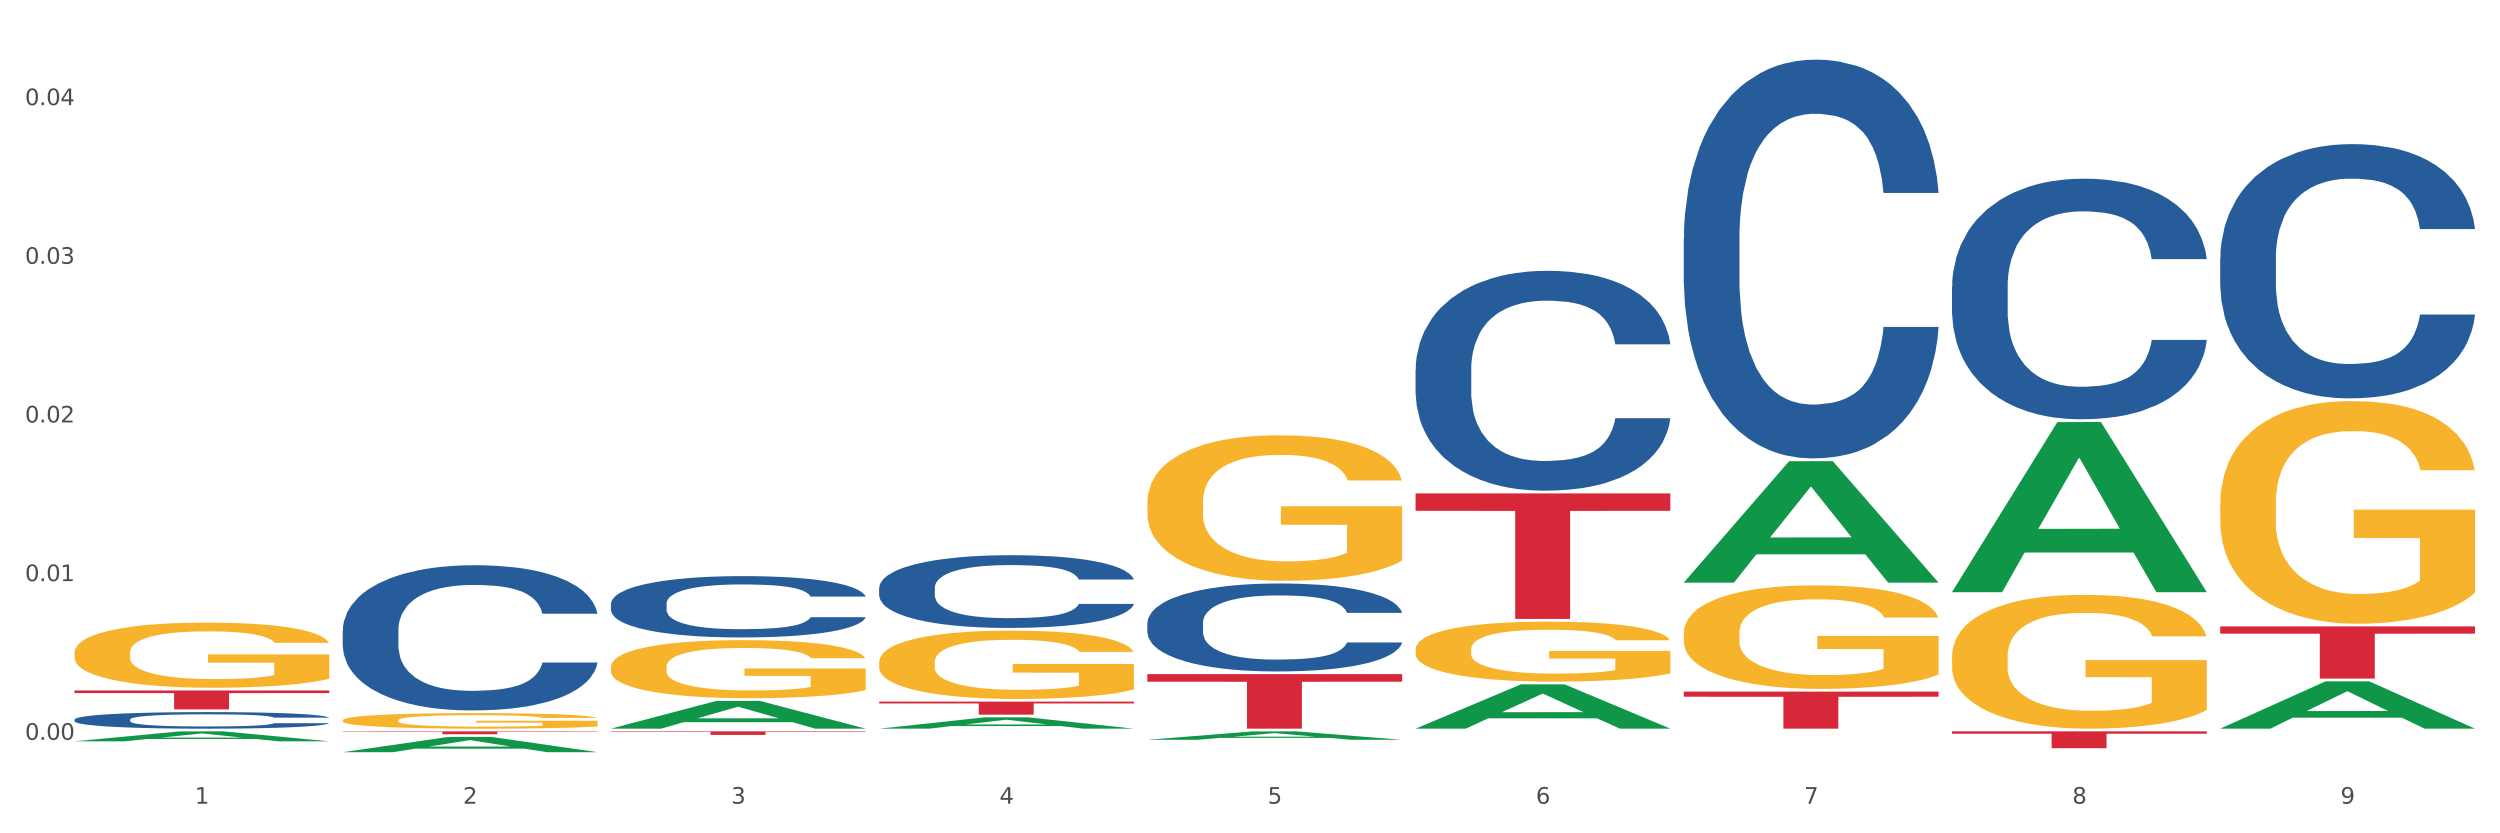 <?xml version="1.0" encoding="utf-8" standalone="no"?>
<!DOCTYPE svg PUBLIC "-//W3C//DTD SVG 1.1//EN"
  "http://www.w3.org/Graphics/SVG/1.1/DTD/svg11.dtd">
<svg xmlns:xlink="http://www.w3.org/1999/xlink" width="1080pt" height="360pt" viewBox="0 0 1080 360" xmlns="http://www.w3.org/2000/svg" version="1.1">
 <rect x="0" y="0" width="1080" height="360" fill="#333333" stroke="none"/>
 <defs>
  <style type="text/css">*{stroke-linejoin: round; stroke-linecap: butt}</style>
 </defs>
 <g id="figure_1">
  <g id="patch_1">
   <path d="M 0 360 
L 1080 360 
L 1080 0 
L 0 0 
z
" style="fill: #ffffff; stroke: #ffffff; stroke-linejoin: miter"/>
  </g>
  <g id="axes_1">
   <g id="matplotlib.axis_1">
    <g id="xtick_1">
     <g id="text_1">
      <!-- 1 -->
      <g style="fill: #4d4d4d" transform="translate(84.159 347.204) scale(0.096 -0.096)">
       <defs>
        <path id="DejaVuSans-31" d="M 794 531 
L 1825 531 
L 1825 4091 
L 703 3866 
L 703 4441 
L 1819 4666 
L 2450 4666 
L 2450 531 
L 3481 531 
L 3481 0 
L 794 0 
L 794 531 
z
" transform="scale(0.016)"/>
       </defs>
       <use xlink:href="#DejaVuSans-31"/>
      </g>
     </g>
    </g>
    <g id="xtick_2">
     <g id="text_2">
      <!-- 2 -->
      <g style="fill: #4d4d4d" transform="translate(200.027 347.204) scale(0.096 -0.096)">
       <defs>
        <path id="DejaVuSans-32" d="M 1228 531 
L 3431 531 
L 3431 0 
L 469 0 
L 469 531 
Q 828 903 1448 1529 
Q 2069 2156 2228 2338 
Q 2531 2678 2651 2914 
Q 2772 3150 2772 3378 
Q 2772 3750 2511 3984 
Q 2250 4219 1831 4219 
Q 1534 4219 1204 4116 
Q 875 4013 500 3803 
L 500 4441 
Q 881 4594 1212 4672 
Q 1544 4750 1819 4750 
Q 2544 4750 2975 4387 
Q 3406 4025 3406 3419 
Q 3406 3131 3298 2873 
Q 3191 2616 2906 2266 
Q 2828 2175 2409 1742 
Q 1991 1309 1228 531 
z
" transform="scale(0.016)"/>
       </defs>
       <use xlink:href="#DejaVuSans-32"/>
      </g>
     </g>
    </g>
    <g id="xtick_3">
     <g id="text_3">
      <!-- 3 -->
      <g style="fill: #4d4d4d" transform="translate(315.896 347.204) scale(0.096 -0.096)">
       <defs>
        <path id="DejaVuSans-33" d="M 2597 2516 
Q 3050 2419 3304 2112 
Q 3559 1806 3559 1356 
Q 3559 666 3084 287 
Q 2609 -91 1734 -91 
Q 1441 -91 1130 -33 
Q 819 25 488 141 
L 488 750 
Q 750 597 1062 519 
Q 1375 441 1716 441 
Q 2309 441 2620 675 
Q 2931 909 2931 1356 
Q 2931 1769 2642 2001 
Q 2353 2234 1838 2234 
L 1294 2234 
L 1294 2753 
L 1863 2753 
Q 2328 2753 2575 2939 
Q 2822 3125 2822 3475 
Q 2822 3834 2567 4026 
Q 2313 4219 1838 4219 
Q 1578 4219 1281 4162 
Q 984 4106 628 3988 
L 628 4550 
Q 988 4650 1302 4700 
Q 1616 4750 1894 4750 
Q 2613 4750 3031 4423 
Q 3450 4097 3450 3541 
Q 3450 3153 3228 2886 
Q 3006 2619 2597 2516 
z
" transform="scale(0.016)"/>
       </defs>
       <use xlink:href="#DejaVuSans-33"/>
      </g>
     </g>
    </g>
    <g id="xtick_4">
     <g id="text_4">
      <!-- 4 -->
      <g style="fill: #4d4d4d" transform="translate(431.765 347.204) scale(0.096 -0.096)">
       <defs>
        <path id="DejaVuSans-34" d="M 2419 4116 
L 825 1625 
L 2419 1625 
L 2419 4116 
z
M 2253 4666 
L 3047 4666 
L 3047 1625 
L 3713 1625 
L 3713 1100 
L 3047 1100 
L 3047 0 
L 2419 0 
L 2419 1100 
L 313 1100 
L 313 1709 
L 2253 4666 
z
" transform="scale(0.016)"/>
       </defs>
       <use xlink:href="#DejaVuSans-34"/>
      </g>
     </g>
    </g>
    <g id="xtick_5">
     <g id="text_5">
      <!-- 5 -->
      <g style="fill: #4d4d4d" transform="translate(547.634 347.204) scale(0.096 -0.096)">
       <defs>
        <path id="DejaVuSans-35" d="M 691 4666 
L 3169 4666 
L 3169 4134 
L 1269 4134 
L 1269 2991 
Q 1406 3038 1543 3061 
Q 1681 3084 1819 3084 
Q 2600 3084 3056 2656 
Q 3513 2228 3513 1497 
Q 3513 744 3044 326 
Q 2575 -91 1722 -91 
Q 1428 -91 1123 -41 
Q 819 9 494 109 
L 494 744 
Q 775 591 1075 516 
Q 1375 441 1709 441 
Q 2250 441 2565 725 
Q 2881 1009 2881 1497 
Q 2881 1984 2565 2268 
Q 2250 2553 1709 2553 
Q 1456 2553 1204 2497 
Q 953 2441 691 2322 
L 691 4666 
z
" transform="scale(0.016)"/>
       </defs>
       <use xlink:href="#DejaVuSans-35"/>
      </g>
     </g>
    </g>
    <g id="xtick_6">
     <g id="text_6">
      <!-- 6 -->
      <g style="fill: #4d4d4d" transform="translate(663.502 347.204) scale(0.096 -0.096)">
       <defs>
        <path id="DejaVuSans-36" d="M 2113 2584 
Q 1688 2584 1439 2293 
Q 1191 2003 1191 1497 
Q 1191 994 1439 701 
Q 1688 409 2113 409 
Q 2538 409 2786 701 
Q 3034 994 3034 1497 
Q 3034 2003 2786 2293 
Q 2538 2584 2113 2584 
z
M 3366 4563 
L 3366 3988 
Q 3128 4100 2886 4159 
Q 2644 4219 2406 4219 
Q 1781 4219 1451 3797 
Q 1122 3375 1075 2522 
Q 1259 2794 1537 2939 
Q 1816 3084 2150 3084 
Q 2853 3084 3261 2657 
Q 3669 2231 3669 1497 
Q 3669 778 3244 343 
Q 2819 -91 2113 -91 
Q 1303 -91 875 529 
Q 447 1150 447 2328 
Q 447 3434 972 4092 
Q 1497 4750 2381 4750 
Q 2619 4750 2861 4703 
Q 3103 4656 3366 4563 
z
" transform="scale(0.016)"/>
       </defs>
       <use xlink:href="#DejaVuSans-36"/>
      </g>
     </g>
    </g>
    <g id="xtick_7">
     <g id="text_7">
      <!-- 7 -->
      <g style="fill: #4d4d4d" transform="translate(779.371 347.204) scale(0.096 -0.096)">
       <defs>
        <path id="DejaVuSans-37" d="M 525 4666 
L 3525 4666 
L 3525 4397 
L 1831 0 
L 1172 0 
L 2766 4134 
L 525 4134 
L 525 4666 
z
" transform="scale(0.016)"/>
       </defs>
       <use xlink:href="#DejaVuSans-37"/>
      </g>
     </g>
    </g>
    <g id="xtick_8">
     <g id="text_8">
      <!-- 8 -->
      <g style="fill: #4d4d4d" transform="translate(895.24 347.204) scale(0.096 -0.096)">
       <defs>
        <path id="DejaVuSans-38" d="M 2034 2216 
Q 1584 2216 1326 1975 
Q 1069 1734 1069 1313 
Q 1069 891 1326 650 
Q 1584 409 2034 409 
Q 2484 409 2743 651 
Q 3003 894 3003 1313 
Q 3003 1734 2745 1975 
Q 2488 2216 2034 2216 
z
M 1403 2484 
Q 997 2584 770 2862 
Q 544 3141 544 3541 
Q 544 4100 942 4425 
Q 1341 4750 2034 4750 
Q 2731 4750 3128 4425 
Q 3525 4100 3525 3541 
Q 3525 3141 3298 2862 
Q 3072 2584 2669 2484 
Q 3125 2378 3379 2068 
Q 3634 1759 3634 1313 
Q 3634 634 3220 271 
Q 2806 -91 2034 -91 
Q 1263 -91 848 271 
Q 434 634 434 1313 
Q 434 1759 690 2068 
Q 947 2378 1403 2484 
z
M 1172 3481 
Q 1172 3119 1398 2916 
Q 1625 2713 2034 2713 
Q 2441 2713 2670 2916 
Q 2900 3119 2900 3481 
Q 2900 3844 2670 4047 
Q 2441 4250 2034 4250 
Q 1625 4250 1398 4047 
Q 1172 3844 1172 3481 
z
" transform="scale(0.016)"/>
       </defs>
       <use xlink:href="#DejaVuSans-38"/>
      </g>
     </g>
    </g>
    <g id="xtick_9">
     <g id="text_9">
      <!-- 9 -->
      <g style="fill: #4d4d4d" transform="translate(1011.108 347.204) scale(0.096 -0.096)">
       <defs>
        <path id="DejaVuSans-39" d="M 703 97 
L 703 672 
Q 941 559 1184 500 
Q 1428 441 1663 441 
Q 2288 441 2617 861 
Q 2947 1281 2994 2138 
Q 2813 1869 2534 1725 
Q 2256 1581 1919 1581 
Q 1219 1581 811 2004 
Q 403 2428 403 3163 
Q 403 3881 828 4315 
Q 1253 4750 1959 4750 
Q 2769 4750 3195 4129 
Q 3622 3509 3622 2328 
Q 3622 1225 3098 567 
Q 2575 -91 1691 -91 
Q 1453 -91 1209 -44 
Q 966 3 703 97 
z
M 1959 2075 
Q 2384 2075 2632 2365 
Q 2881 2656 2881 3163 
Q 2881 3666 2632 3958 
Q 2384 4250 1959 4250 
Q 1534 4250 1286 3958 
Q 1038 3666 1038 3163 
Q 1038 2656 1286 2365 
Q 1534 2075 1959 2075 
z
" transform="scale(0.016)"/>
       </defs>
       <use xlink:href="#DejaVuSans-39"/>
      </g>
     </g>
    </g>
    <g id="xtick_10"/>
    <g id="xtick_11"/>
    <g id="xtick_12"/>
    <g id="xtick_13"/>
    <g id="xtick_14"/>
    <g id="xtick_15"/>
    <g id="xtick_16"/>
    <g id="xtick_17"/>
   </g>
   <g id="matplotlib.axis_2">
    <g id="ytick_1">
     <g id="text_10">
      <!-- 0.00 -->
      <g style="fill: #4d4d4d" transform="translate(10.8 319.596) scale(0.096 -0.096)">
       <defs>
        <path id="DejaVuSans-30" d="M 2034 4250 
Q 1547 4250 1301 3770 
Q 1056 3291 1056 2328 
Q 1056 1369 1301 889 
Q 1547 409 2034 409 
Q 2525 409 2770 889 
Q 3016 1369 3016 2328 
Q 3016 3291 2770 3770 
Q 2525 4250 2034 4250 
z
M 2034 4750 
Q 2819 4750 3233 4129 
Q 3647 3509 3647 2328 
Q 3647 1150 3233 529 
Q 2819 -91 2034 -91 
Q 1250 -91 836 529 
Q 422 1150 422 2328 
Q 422 3509 836 4129 
Q 1250 4750 2034 4750 
z
" transform="scale(0.016)"/>
        <path id="DejaVuSans-2e" d="M 684 794 
L 1344 794 
L 1344 0 
L 684 0 
L 684 794 
z
" transform="scale(0.016)"/>
       </defs>
       <use xlink:href="#DejaVuSans-30"/>
       <use xlink:href="#DejaVuSans-2e" transform="translate(63.623 0)"/>
       <use xlink:href="#DejaVuSans-30" transform="translate(95.41 0)"/>
       <use xlink:href="#DejaVuSans-30" transform="translate(159.033 0)"/>
      </g>
     </g>
    </g>
    <g id="ytick_2">
     <g id="text_11">
      <!-- 0.01 -->
      <g style="fill: #4d4d4d" transform="translate(10.8 251.053) scale(0.096 -0.096)">
       <use xlink:href="#DejaVuSans-30"/>
       <use xlink:href="#DejaVuSans-2e" transform="translate(63.623 0)"/>
       <use xlink:href="#DejaVuSans-30" transform="translate(95.41 0)"/>
       <use xlink:href="#DejaVuSans-31" transform="translate(159.033 0)"/>
      </g>
     </g>
    </g>
    <g id="ytick_3">
     <g id="text_12">
      <!-- 0.02 -->
      <g style="fill: #4d4d4d" transform="translate(10.8 182.509) scale(0.096 -0.096)">
       <use xlink:href="#DejaVuSans-30"/>
       <use xlink:href="#DejaVuSans-2e" transform="translate(63.623 0)"/>
       <use xlink:href="#DejaVuSans-30" transform="translate(95.41 0)"/>
       <use xlink:href="#DejaVuSans-32" transform="translate(159.033 0)"/>
      </g>
     </g>
    </g>
    <g id="ytick_4">
     <g id="text_13">
      <!-- 0.03 -->
      <g style="fill: #4d4d4d" transform="translate(10.8 113.966) scale(0.096 -0.096)">
       <use xlink:href="#DejaVuSans-30"/>
       <use xlink:href="#DejaVuSans-2e" transform="translate(63.623 0)"/>
       <use xlink:href="#DejaVuSans-30" transform="translate(95.41 0)"/>
       <use xlink:href="#DejaVuSans-33" transform="translate(159.033 0)"/>
      </g>
     </g>
    </g>
    <g id="ytick_5">
     <g id="text_14">
      <!-- 0.04 -->
      <g style="fill: #4d4d4d" transform="translate(10.8 45.423) scale(0.096 -0.096)">
       <use xlink:href="#DejaVuSans-30"/>
       <use xlink:href="#DejaVuSans-2e" transform="translate(63.623 0)"/>
       <use xlink:href="#DejaVuSans-30" transform="translate(95.41 0)"/>
       <use xlink:href="#DejaVuSans-34" transform="translate(159.033 0)"/>
      </g>
     </g>
    </g>
    <g id="ytick_6"/>
    <g id="ytick_7"/>
    <g id="ytick_8"/>
    <g id="ytick_9"/>
   </g>
   <g id="PolyCollection_1">
    <path d="M 32.175 320.248 
L 32.288 320.244 
L 77.68 315.953 
L 96.518 315.949 
L 142.25 320.256 
L 120.462 320.256 
L 110.589 319.253 
L 63.722 319.253 
L 63.382 319.269 
L 53.85 320.256 
L 32.175 320.256 
L 32.175 320.248 
L 69.623 318.654 
L 104.689 318.65 
L 87.326 316.867 
L 87.099 316.859 
L 86.872 316.871 
L 69.51 318.65 
L 69.623 318.654 
L 32.175 320.248 
z
" clip-path="url(#p7cf9e12bd2)" style="fill: #109648"/>
    <path d="M 379.781 286.069 
L 379.911 286.042 
L 379.911 285.072 
L 380.171 284.236 
L 381.471 282.215 
L 383.42 280.544 
L 384.85 279.655 
L 386.279 278.927 
L 387.969 278.199 
L 390.048 277.445 
L 393.817 276.34 
L 396.156 275.774 
L 399.015 275.181 
L 404.213 274.318 
L 407.982 273.833 
L 411.881 273.429 
L 418.249 272.944 
L 422.408 272.728 
L 426.826 272.566 
L 432.155 272.458 
L 436.183 272.431 
L 445.021 272.512 
L 452.558 272.755 
L 456.197 272.944 
L 460.876 273.267 
L 463.345 273.483 
L 467.374 273.914 
L 471.532 274.48 
L 474.391 274.965 
L 478.68 275.881 
L 481.929 276.798 
L 484.918 277.93 
L 486.477 278.711 
L 487.647 279.439 
L 488.687 280.275 
L 489.726 281.595 
L 466.334 281.595 
L 465.424 280.652 
L 463.995 279.762 
L 461.915 278.9 
L 460.096 278.361 
L 456.977 277.687 
L 454.118 277.256 
L 451.129 276.932 
L 447.49 276.663 
L 444.631 276.528 
L 440.602 276.42 
L 432.674 276.447 
L 427.346 276.663 
L 423.707 276.932 
L 421.368 277.175 
L 419.289 277.445 
L 416.949 277.822 
L 414.22 278.388 
L 412.271 278.9 
L 410.322 279.547 
L 408.762 280.194 
L 407.332 280.948 
L 406.163 281.757 
L 405.253 282.592 
L 404.473 283.617 
L 403.824 285.315 
L 403.824 289.007 
L 404.083 289.842 
L 404.733 290.948 
L 405.513 291.783 
L 406.813 292.78 
L 407.982 293.454 
L 410.192 294.424 
L 412.661 295.233 
L 414.61 295.745 
L 416.56 296.176 
L 419.938 296.769 
L 423.707 297.254 
L 426.956 297.551 
L 431.375 297.82 
L 434.364 297.928 
L 436.963 297.982 
L 443.331 297.982 
L 447.88 297.901 
L 452.948 297.712 
L 456.847 297.47 
L 460.096 297.173 
L 463.735 296.688 
L 466.074 296.23 
L 466.074 290.597 
L 437.483 290.57 
L 437.483 286.824 
L 489.856 286.824 
L 489.856 297.82 
L 487.647 298.386 
L 485.178 298.898 
L 482.579 299.357 
L 478.68 299.923 
L 474.001 300.462 
L 469.843 300.839 
L 465.424 301.162 
L 460.226 301.459 
L 453.468 301.728 
L 449.309 301.836 
L 444.111 301.917 
L 438.003 301.944 
L 432.674 301.89 
L 427.476 301.755 
L 422.018 301.513 
L 416.69 301.162 
L 412.661 300.812 
L 408.632 300.381 
L 404.343 299.815 
L 400.964 299.276 
L 398.365 298.791 
L 395.506 298.171 
L 392.387 297.362 
L 390.048 296.634 
L 387.969 295.88 
L 385.759 294.909 
L 384.2 294.074 
L 382.64 293.023 
L 381.731 292.241 
L 380.691 291.028 
L 379.911 289.33 
L 379.781 286.069 
z
" clip-path="url(#p7cf9e12bd2)" style="fill: #f7b32b"/>
    <path d="M 495.65 217.098 
L 495.78 217.041 
L 495.78 214.975 
L 496.04 213.196 
L 497.339 208.891 
L 499.289 205.333 
L 500.718 203.439 
L 502.148 201.889 
L 503.837 200.339 
L 505.917 198.732 
L 509.685 196.379 
L 512.025 195.174 
L 514.884 193.911 
L 520.082 192.075 
L 523.851 191.042 
L 527.75 190.181 
L 534.118 189.148 
L 538.276 188.688 
L 542.695 188.344 
L 548.023 188.114 
L 552.052 188.057 
L 560.889 188.229 
L 568.427 188.746 
L 572.066 189.148 
L 576.744 189.836 
L 579.214 190.295 
L 583.242 191.214 
L 587.401 192.419 
L 590.26 193.452 
L 594.549 195.403 
L 597.798 197.355 
L 600.787 199.765 
L 602.346 201.43 
L 603.516 202.979 
L 604.556 204.759 
L 605.595 207.571 
L 582.203 207.571 
L 581.293 205.562 
L 579.863 203.668 
L 577.784 201.832 
L 575.965 200.684 
L 572.846 199.249 
L 569.986 198.331 
L 566.997 197.642 
L 563.359 197.068 
L 560.499 196.781 
L 556.471 196.551 
L 548.543 196.609 
L 543.215 197.068 
L 539.576 197.642 
L 537.237 198.158 
L 535.157 198.732 
L 532.818 199.536 
L 530.089 200.741 
L 528.14 201.832 
L 526.19 203.209 
L 524.631 204.587 
L 523.201 206.194 
L 522.032 207.915 
L 521.122 209.695 
L 520.342 211.876 
L 519.692 215.491 
L 519.692 223.354 
L 519.952 225.133 
L 520.602 227.487 
L 521.382 229.266 
L 522.681 231.389 
L 523.851 232.824 
L 526.06 234.89 
L 528.529 236.612 
L 530.479 237.703 
L 532.428 238.621 
L 535.807 239.884 
L 539.576 240.917 
L 542.825 241.548 
L 547.244 242.122 
L 550.233 242.352 
L 552.832 242.466 
L 559.2 242.466 
L 563.748 242.294 
L 568.817 241.892 
L 572.716 241.376 
L 575.965 240.745 
L 579.603 239.712 
L 581.943 238.736 
L 581.943 226.741 
L 553.352 226.683 
L 553.352 218.705 
L 605.725 218.705 
L 605.725 242.122 
L 603.516 243.327 
L 601.047 244.418 
L 598.447 245.394 
L 594.549 246.599 
L 589.87 247.747 
L 585.711 248.55 
L 581.293 249.239 
L 576.094 249.87 
L 569.337 250.444 
L 565.178 250.674 
L 559.98 250.846 
L 553.871 250.903 
L 548.543 250.789 
L 543.345 250.502 
L 537.887 249.985 
L 532.558 249.239 
L 528.529 248.493 
L 524.501 247.574 
L 520.212 246.369 
L 516.833 245.221 
L 514.234 244.188 
L 511.375 242.868 
L 508.256 241.146 
L 505.917 239.597 
L 503.837 237.99 
L 501.628 235.924 
L 500.068 234.144 
L 498.509 231.906 
L 497.599 230.242 
L 496.56 227.659 
L 495.78 224.043 
L 495.65 217.098 
z
" clip-path="url(#p7cf9e12bd2)" style="fill: #f7b32b"/>
    <path d="M 611.519 280.527 
L 611.649 280.504 
L 611.649 279.652 
L 611.908 278.918 
L 613.208 277.143 
L 615.157 275.676 
L 616.587 274.895 
L 618.017 274.256 
L 619.706 273.617 
L 621.785 272.954 
L 625.554 271.984 
L 627.893 271.487 
L 630.753 270.966 
L 635.951 270.209 
L 639.72 269.783 
L 643.618 269.428 
L 649.986 269.002 
L 654.145 268.812 
L 658.564 268.67 
L 663.892 268.576 
L 667.921 268.552 
L 676.758 268.623 
L 684.296 268.836 
L 687.934 269.002 
L 692.613 269.286 
L 695.082 269.475 
L 699.111 269.854 
L 703.27 270.351 
L 706.129 270.777 
L 710.417 271.581 
L 713.666 272.386 
L 716.655 273.38 
L 718.215 274.066 
L 719.385 274.705 
L 720.424 275.439 
L 721.464 276.599 
L 698.071 276.599 
L 697.162 275.77 
L 695.732 274.989 
L 693.653 274.232 
L 691.833 273.759 
L 688.714 273.167 
L 685.855 272.788 
L 682.866 272.504 
L 679.227 272.268 
L 676.368 272.149 
L 672.339 272.055 
L 664.412 272.078 
L 659.084 272.268 
L 655.445 272.504 
L 653.105 272.717 
L 651.026 272.954 
L 648.687 273.285 
L 645.958 273.782 
L 644.008 274.232 
L 642.059 274.8 
L 640.499 275.368 
L 639.07 276.031 
L 637.9 276.741 
L 636.991 277.474 
L 636.211 278.374 
L 635.561 279.865 
L 635.561 283.107 
L 635.821 283.841 
L 636.471 284.811 
L 637.25 285.545 
L 638.55 286.421 
L 639.72 287.012 
L 641.929 287.864 
L 644.398 288.574 
L 646.348 289.024 
L 648.297 289.403 
L 651.676 289.923 
L 655.445 290.349 
L 658.694 290.61 
L 663.112 290.846 
L 666.101 290.941 
L 668.701 290.988 
L 675.069 290.988 
L 679.617 290.917 
L 684.685 290.752 
L 688.584 290.539 
L 691.833 290.278 
L 695.472 289.852 
L 697.811 289.45 
L 697.811 284.504 
L 669.22 284.48 
L 669.22 281.19 
L 721.594 281.19 
L 721.594 290.846 
L 719.385 291.343 
L 716.915 291.793 
L 714.316 292.195 
L 710.417 292.692 
L 705.739 293.166 
L 701.58 293.497 
L 697.162 293.781 
L 691.963 294.041 
L 685.205 294.278 
L 681.047 294.373 
L 675.848 294.444 
L 669.74 294.467 
L 664.412 294.42 
L 659.214 294.302 
L 653.755 294.089 
L 648.427 293.781 
L 644.398 293.473 
L 640.369 293.095 
L 636.081 292.598 
L 632.702 292.124 
L 630.103 291.698 
L 627.244 291.154 
L 624.125 290.444 
L 621.785 289.805 
L 619.706 289.142 
L 617.497 288.29 
L 615.937 287.557 
L 614.378 286.634 
L 613.468 285.947 
L 612.428 284.882 
L 611.649 283.391 
L 611.519 280.527 
z
" clip-path="url(#p7cf9e12bd2)" style="fill: #f7b32b"/>
    <path d="M 727.387 273.548 
L 727.517 273.507 
L 727.517 272.036 
L 727.777 270.769 
L 729.077 267.705 
L 731.026 265.172 
L 732.456 263.824 
L 733.885 262.72 
L 735.575 261.617 
L 737.654 260.473 
L 741.423 258.798 
L 743.762 257.94 
L 746.621 257.041 
L 751.82 255.734 
L 755.588 254.998 
L 759.487 254.385 
L 765.855 253.65 
L 770.014 253.323 
L 774.432 253.078 
L 779.761 252.915 
L 783.789 252.874 
L 792.627 252.996 
L 800.164 253.364 
L 803.803 253.65 
L 808.482 254.14 
L 810.951 254.467 
L 814.98 255.121 
L 819.138 255.979 
L 821.997 256.714 
L 826.286 258.104 
L 829.535 259.493 
L 832.524 261.209 
L 834.084 262.394 
L 835.253 263.497 
L 836.293 264.763 
L 837.333 266.765 
L 813.94 266.765 
L 813.03 265.335 
L 811.601 263.987 
L 809.521 262.68 
L 807.702 261.862 
L 804.583 260.841 
L 801.724 260.187 
L 798.735 259.697 
L 795.096 259.288 
L 792.237 259.084 
L 788.208 258.921 
L 780.281 258.962 
L 774.952 259.288 
L 771.313 259.697 
L 768.974 260.065 
L 766.895 260.473 
L 764.556 261.045 
L 761.826 261.903 
L 759.877 262.68 
L 757.928 263.66 
L 756.368 264.641 
L 754.939 265.785 
L 753.769 267.01 
L 752.859 268.277 
L 752.08 269.83 
L 751.43 272.404 
L 751.43 278.001 
L 751.69 279.268 
L 752.339 280.943 
L 753.119 282.209 
L 754.419 283.721 
L 755.588 284.743 
L 757.798 286.213 
L 760.267 287.439 
L 762.216 288.215 
L 764.166 288.869 
L 767.545 289.768 
L 771.313 290.503 
L 774.562 290.953 
L 778.981 291.361 
L 781.97 291.525 
L 784.569 291.607 
L 790.937 291.607 
L 795.486 291.484 
L 800.554 291.198 
L 804.453 290.83 
L 807.702 290.381 
L 811.341 289.645 
L 813.68 288.951 
L 813.68 280.412 
L 785.089 280.371 
L 785.089 274.692 
L 837.463 274.692 
L 837.463 291.361 
L 835.253 292.219 
L 832.784 292.996 
L 830.185 293.69 
L 826.286 294.548 
L 821.608 295.365 
L 817.449 295.937 
L 813.03 296.428 
L 807.832 296.877 
L 801.074 297.286 
L 796.915 297.449 
L 791.717 297.572 
L 785.609 297.613 
L 780.281 297.531 
L 775.082 297.327 
L 769.624 296.959 
L 764.296 296.428 
L 760.267 295.897 
L 756.238 295.243 
L 751.95 294.385 
L 748.571 293.568 
L 745.971 292.832 
L 743.112 291.893 
L 739.993 290.667 
L 737.654 289.564 
L 735.575 288.42 
L 733.365 286.949 
L 731.806 285.682 
L 730.246 284.089 
L 729.337 282.904 
L 728.297 281.065 
L 727.517 278.491 
L 727.387 273.548 
z
" clip-path="url(#p7cf9e12bd2)" style="fill: #f7b32b"/>
    <path d="M 843.256 283.693 
L 843.386 283.64 
L 843.386 281.74 
L 843.646 280.103 
L 844.945 276.144 
L 846.895 272.87 
L 848.324 271.128 
L 849.754 269.703 
L 851.443 268.277 
L 853.523 266.799 
L 857.292 264.635 
L 859.631 263.526 
L 862.49 262.365 
L 867.688 260.675 
L 871.457 259.725 
L 875.356 258.933 
L 881.724 257.983 
L 885.883 257.561 
L 890.301 257.244 
L 895.629 257.033 
L 899.658 256.98 
L 908.495 257.138 
L 916.033 257.613 
L 919.672 257.983 
L 924.35 258.616 
L 926.82 259.039 
L 930.848 259.883 
L 935.007 260.992 
L 937.866 261.942 
L 942.155 263.737 
L 945.404 265.532 
L 948.393 267.75 
L 949.952 269.281 
L 951.122 270.706 
L 952.162 272.343 
L 953.201 274.929 
L 929.809 274.929 
L 928.899 273.082 
L 927.469 271.339 
L 925.39 269.65 
L 923.571 268.594 
L 920.452 267.274 
L 917.593 266.43 
L 914.604 265.796 
L 910.965 265.268 
L 908.106 265.004 
L 904.077 264.793 
L 896.149 264.846 
L 890.821 265.268 
L 887.182 265.796 
L 884.843 266.271 
L 882.764 266.799 
L 880.424 267.538 
L 877.695 268.647 
L 875.746 269.65 
L 873.796 270.917 
L 872.237 272.184 
L 870.807 273.662 
L 869.638 275.246 
L 868.728 276.883 
L 867.948 278.889 
L 867.298 282.215 
L 867.298 289.447 
L 867.558 291.084 
L 868.208 293.249 
L 868.988 294.885 
L 870.287 296.838 
L 871.457 298.158 
L 873.666 300.059 
L 876.136 301.643 
L 878.085 302.646 
L 880.034 303.49 
L 883.413 304.652 
L 887.182 305.602 
L 890.431 306.183 
L 894.85 306.711 
L 897.839 306.922 
L 900.438 307.027 
L 906.806 307.027 
L 911.355 306.869 
L 916.423 306.5 
L 920.322 306.024 
L 923.571 305.444 
L 927.21 304.493 
L 929.549 303.596 
L 929.549 292.562 
L 900.958 292.509 
L 900.958 285.171 
L 953.331 285.171 
L 953.331 306.711 
L 951.122 307.819 
L 948.653 308.822 
L 946.054 309.72 
L 942.155 310.829 
L 937.476 311.884 
L 933.318 312.624 
L 928.899 313.257 
L 923.701 313.838 
L 916.943 314.366 
L 912.784 314.577 
L 907.586 314.735 
L 901.478 314.788 
L 896.149 314.682 
L 890.951 314.418 
L 885.493 313.943 
L 880.164 313.257 
L 876.136 312.571 
L 872.107 311.726 
L 867.818 310.617 
L 864.439 309.562 
L 861.84 308.611 
L 858.981 307.397 
L 855.862 305.813 
L 853.523 304.388 
L 851.443 302.91 
L 849.234 301.009 
L 847.675 299.373 
L 846.115 297.314 
L 845.205 295.783 
L 844.166 293.407 
L 843.386 290.081 
L 843.256 283.693 
z
" clip-path="url(#p7cf9e12bd2)" style="fill: #f7b32b"/>
    <path d="M 959.125 270.612 
L 1069.2 270.612 
L 1069.2 273.746 
L 1025.9 273.767 
L 1025.9 293.164 
L 1002.164 293.164 
L 1002.164 273.767 
L 959.125 273.746 
L 959.125 270.633 
L 959.125 270.612 
z
" clip-path="url(#p7cf9e12bd2)" style="fill: #d62839"/>
    <path d="M 727.387 298.773 
L 837.463 298.773 
L 837.463 300.999 
L 794.163 301.014 
L 794.163 314.788 
L 770.426 314.788 
L 770.426 301.014 
L 727.387 300.999 
L 727.387 298.788 
L 727.387 298.773 
z
" clip-path="url(#p7cf9e12bd2)" style="fill: #d62839"/>
    <path d="M 611.519 213.135 
L 721.594 213.135 
L 721.594 220.675 
L 678.294 220.726 
L 678.294 267.391 
L 654.557 267.391 
L 654.557 220.726 
L 611.519 220.675 
L 611.519 213.186 
L 611.519 213.135 
z
" clip-path="url(#p7cf9e12bd2)" style="fill: #d62839"/>
    <path d="M 495.65 291.231 
L 605.725 291.231 
L 605.725 294.505 
L 562.425 294.527 
L 562.425 314.788 
L 538.689 314.788 
L 538.689 294.527 
L 495.65 294.505 
L 495.65 291.253 
L 495.65 291.231 
z
" clip-path="url(#p7cf9e12bd2)" style="fill: #d62839"/>
    <path d="M 379.781 303.105 
L 489.856 303.105 
L 489.856 303.886 
L 446.557 303.891 
L 446.557 308.727 
L 422.82 308.727 
L 422.82 303.891 
L 379.781 303.886 
L 379.781 303.11 
L 379.781 303.105 
z
" clip-path="url(#p7cf9e12bd2)" style="fill: #d62839"/>
    <path d="M 263.912 315.949 
L 373.988 315.949 
L 373.988 316.163 
L 330.688 316.165 
L 330.688 317.491 
L 306.951 317.491 
L 306.951 316.165 
L 263.912 316.163 
L 263.912 315.95 
L 263.912 315.949 
z
" clip-path="url(#p7cf9e12bd2)" style="fill: #d62839"/>
    <path d="M 263.912 288.131 
L 264.042 288.108 
L 264.042 287.283 
L 264.302 286.573 
L 265.602 284.855 
L 267.551 283.434 
L 268.981 282.678 
L 270.41 282.06 
L 272.1 281.441 
L 274.179 280.8 
L 277.948 279.861 
L 280.287 279.379 
L 283.146 278.875 
L 288.345 278.142 
L 292.114 277.73 
L 296.012 277.386 
L 302.38 276.974 
L 306.539 276.791 
L 310.958 276.653 
L 316.286 276.562 
L 320.315 276.539 
L 329.152 276.607 
L 336.689 276.814 
L 340.328 276.974 
L 345.007 277.249 
L 347.476 277.432 
L 351.505 277.799 
L 355.663 278.28 
L 358.523 278.692 
L 362.811 279.471 
L 366.06 280.25 
L 369.049 281.212 
L 370.609 281.877 
L 371.778 282.495 
L 372.818 283.205 
L 373.858 284.328 
L 350.465 284.328 
L 349.555 283.526 
L 348.126 282.77 
L 346.047 282.037 
L 344.227 281.579 
L 341.108 281.006 
L 338.249 280.639 
L 335.26 280.365 
L 331.621 280.135 
L 328.762 280.021 
L 324.733 279.929 
L 316.806 279.952 
L 311.477 280.135 
L 307.839 280.365 
L 305.499 280.571 
L 303.42 280.8 
L 301.081 281.121 
L 298.352 281.602 
L 296.402 282.037 
L 294.453 282.587 
L 292.893 283.137 
L 291.464 283.778 
L 290.294 284.465 
L 289.384 285.176 
L 288.605 286.046 
L 287.955 287.489 
L 287.955 290.628 
L 288.215 291.338 
L 288.865 292.277 
L 289.644 292.988 
L 290.944 293.835 
L 292.114 294.408 
L 294.323 295.233 
L 296.792 295.92 
L 298.741 296.355 
L 300.691 296.722 
L 304.07 297.226 
L 307.839 297.638 
L 311.088 297.89 
L 315.506 298.119 
L 318.495 298.211 
L 321.094 298.257 
L 327.462 298.257 
L 332.011 298.188 
L 337.079 298.028 
L 340.978 297.822 
L 344.227 297.57 
L 347.866 297.157 
L 350.205 296.768 
L 350.205 291.98 
L 321.614 291.957 
L 321.614 288.772 
L 373.988 288.772 
L 373.988 298.119 
L 371.778 298.6 
L 369.309 299.036 
L 366.71 299.425 
L 362.811 299.906 
L 358.133 300.365 
L 353.974 300.685 
L 349.555 300.96 
L 344.357 301.212 
L 337.599 301.441 
L 333.44 301.533 
L 328.242 301.602 
L 322.134 301.625 
L 316.806 301.579 
L 311.607 301.464 
L 306.149 301.258 
L 300.821 300.96 
L 296.792 300.662 
L 292.763 300.296 
L 288.475 299.815 
L 285.096 299.357 
L 282.497 298.944 
L 279.637 298.417 
L 276.518 297.73 
L 274.179 297.111 
L 272.1 296.47 
L 269.891 295.645 
L 268.331 294.935 
L 266.772 294.041 
L 265.862 293.377 
L 264.822 292.346 
L 264.042 290.903 
L 263.912 288.131 
z
" clip-path="url(#p7cf9e12bd2)" style="fill: #f7b32b"/>
    <path d="M 148.044 315.949 
L 258.119 315.949 
L 258.119 316.123 
L 214.819 316.124 
L 214.819 317.203 
L 191.083 317.203 
L 191.083 316.124 
L 148.044 316.123 
L 148.044 315.95 
L 148.044 315.949 
z
" clip-path="url(#p7cf9e12bd2)" style="fill: #d62839"/>
    <path d="M 959.125 217.712 
L 959.255 217.624 
L 959.255 214.462 
L 959.515 211.739 
L 960.814 205.15 
L 962.764 199.704 
L 964.193 196.805 
L 965.623 194.433 
L 967.312 192.062 
L 969.391 189.602 
L 973.16 186 
L 975.5 184.156 
L 978.359 182.223 
L 983.557 179.412 
L 987.326 177.831 
L 991.225 176.513 
L 997.593 174.932 
L 1001.751 174.229 
L 1006.17 173.702 
L 1011.498 173.351 
L 1015.527 173.263 
L 1024.364 173.527 
L 1031.902 174.317 
L 1035.541 174.932 
L 1040.219 175.986 
L 1042.688 176.689 
L 1046.717 178.095 
L 1050.876 179.939 
L 1053.735 181.52 
L 1058.024 184.507 
L 1061.273 187.494 
L 1064.262 191.183 
L 1065.821 193.731 
L 1066.991 196.102 
L 1068.03 198.826 
L 1069.07 203.13 
L 1045.677 203.13 
L 1044.768 200.055 
L 1043.338 197.157 
L 1041.259 194.346 
L 1039.439 192.589 
L 1036.32 190.393 
L 1033.461 188.987 
L 1030.472 187.933 
L 1026.833 187.055 
L 1023.974 186.615 
L 1019.946 186.264 
L 1012.018 186.352 
L 1006.69 187.055 
L 1003.051 187.933 
L 1000.712 188.724 
L 998.632 189.602 
L 996.293 190.832 
L 993.564 192.677 
L 991.614 194.346 
L 989.665 196.454 
L 988.106 198.562 
L 986.676 201.022 
L 985.506 203.657 
L 984.597 206.38 
L 983.817 209.718 
L 983.167 215.252 
L 983.167 227.287 
L 983.427 230.01 
L 984.077 233.611 
L 984.857 236.335 
L 986.156 239.585 
L 987.326 241.781 
L 989.535 244.943 
L 992.004 247.579 
L 993.954 249.248 
L 995.903 250.653 
L 999.282 252.586 
L 1003.051 254.167 
L 1006.3 255.133 
L 1010.718 256.012 
L 1013.708 256.363 
L 1016.307 256.539 
L 1022.675 256.539 
L 1027.223 256.275 
L 1032.292 255.66 
L 1036.19 254.87 
L 1039.439 253.903 
L 1043.078 252.322 
L 1045.418 250.829 
L 1045.418 232.47 
L 1016.827 232.382 
L 1016.827 220.171 
L 1069.2 220.171 
L 1069.2 256.012 
L 1066.991 257.856 
L 1064.521 259.525 
L 1061.922 261.019 
L 1058.024 262.863 
L 1053.345 264.62 
L 1049.186 265.85 
L 1044.768 266.904 
L 1039.569 267.87 
L 1032.811 268.749 
L 1028.653 269.1 
L 1023.454 269.364 
L 1017.346 269.452 
L 1012.018 269.276 
L 1006.82 268.837 
L 1001.361 268.046 
L 996.033 266.904 
L 992.004 265.762 
L 987.976 264.357 
L 983.687 262.512 
L 980.308 260.755 
L 977.709 259.174 
L 974.85 257.153 
L 971.731 254.518 
L 969.391 252.146 
L 967.312 249.687 
L 965.103 246.524 
L 963.543 243.801 
L 961.984 240.375 
L 961.074 237.828 
L 960.034 233.875 
L 959.255 228.341 
L 959.125 217.712 
z
" clip-path="url(#p7cf9e12bd2)" style="fill: #f7b32b"/>
    <path d="M 32.175 281.975 
L 32.305 281.949 
L 32.305 281.024 
L 32.565 280.227 
L 33.864 278.299 
L 35.814 276.705 
L 37.243 275.857 
L 38.673 275.163 
L 40.362 274.469 
L 42.442 273.749 
L 46.211 272.695 
L 48.55 272.155 
L 51.409 271.59 
L 56.607 270.767 
L 60.376 270.304 
L 64.275 269.919 
L 70.643 269.456 
L 74.802 269.25 
L 79.22 269.096 
L 84.548 268.993 
L 88.577 268.968 
L 97.414 269.045 
L 104.952 269.276 
L 108.591 269.456 
L 113.269 269.764 
L 115.739 269.97 
L 119.767 270.381 
L 123.926 270.921 
L 126.785 271.384 
L 131.074 272.258 
L 134.323 273.132 
L 137.312 274.212 
L 138.871 274.957 
L 140.041 275.651 
L 141.081 276.448 
L 142.12 277.708 
L 118.728 277.708 
L 117.818 276.808 
L 116.388 275.96 
L 114.309 275.137 
L 112.49 274.623 
L 109.371 273.98 
L 106.512 273.569 
L 103.522 273.26 
L 99.884 273.003 
L 97.025 272.875 
L 92.996 272.772 
L 85.068 272.798 
L 79.74 273.003 
L 76.101 273.26 
L 73.762 273.492 
L 71.683 273.749 
L 69.343 274.109 
L 66.614 274.649 
L 64.665 275.137 
L 62.715 275.754 
L 61.156 276.371 
L 59.726 277.091 
L 58.557 277.862 
L 57.647 278.659 
L 56.867 279.635 
L 56.217 281.255 
L 56.217 284.777 
L 56.477 285.573 
L 57.127 286.627 
L 57.907 287.424 
L 59.206 288.375 
L 60.376 289.018 
L 62.585 289.943 
L 65.055 290.715 
L 67.004 291.203 
L 68.953 291.614 
L 72.332 292.18 
L 76.101 292.643 
L 79.35 292.925 
L 83.769 293.182 
L 86.758 293.285 
L 89.357 293.337 
L 95.725 293.337 
L 100.274 293.259 
L 105.342 293.08 
L 109.241 292.848 
L 112.49 292.565 
L 116.129 292.103 
L 118.468 291.666 
L 118.468 286.293 
L 89.877 286.268 
L 89.877 282.694 
L 142.25 282.694 
L 142.25 293.182 
L 140.041 293.722 
L 137.572 294.211 
L 134.973 294.648 
L 131.074 295.187 
L 126.395 295.702 
L 122.237 296.061 
L 117.818 296.37 
L 112.62 296.653 
L 105.862 296.91 
L 101.703 297.012 
L 96.505 297.09 
L 90.397 297.115 
L 85.068 297.064 
L 79.87 296.935 
L 74.412 296.704 
L 69.083 296.37 
L 65.055 296.036 
L 61.026 295.624 
L 56.737 295.085 
L 53.358 294.57 
L 50.759 294.108 
L 47.9 293.517 
L 44.781 292.745 
L 42.442 292.051 
L 40.362 291.332 
L 38.153 290.406 
L 36.594 289.609 
L 35.034 288.607 
L 34.124 287.861 
L 33.085 286.705 
L 32.305 285.085 
L 32.175 281.975 
z
" clip-path="url(#p7cf9e12bd2)" style="fill: #f7b32b"/>
    <path d="M 32.175 310.843 
L 32.305 310.837 
L 32.305 310.654 
L 32.695 310.405 
L 34.127 309.947 
L 35.948 309.6 
L 39.071 309.195 
L 40.762 309.025 
L 42.974 308.835 
L 47.528 308.527 
L 52.733 308.266 
L 56.376 308.122 
L 59.108 308.03 
L 65.224 307.867 
L 68.737 307.795 
L 72.38 307.736 
L 75.503 307.697 
L 80.707 307.651 
L 84.871 307.631 
L 89.685 307.625 
L 93.718 307.631 
L 99.053 307.657 
L 106.86 307.736 
L 109.852 307.782 
L 113.886 307.86 
L 118.049 307.965 
L 121.432 308.069 
L 125.336 308.22 
L 129.369 308.416 
L 133.273 308.665 
L 136.005 308.894 
L 138.217 309.136 
L 140.168 309.43 
L 141.6 309.751 
L 142.25 310.019 
L 118.44 310.019 
L 117.789 309.777 
L 116.488 309.515 
L 115.187 309.339 
L 113.756 309.195 
L 111.544 309.031 
L 109.592 308.926 
L 106.339 308.802 
L 103.347 308.724 
L 100.874 308.678 
L 97.882 308.639 
L 91.506 308.599 
L 86.952 308.599 
L 84.09 308.612 
L 80.577 308.645 
L 77.584 308.691 
L 74.071 308.769 
L 71.339 308.855 
L 68.607 308.966 
L 67.045 309.044 
L 64.703 309.188 
L 63.142 309.306 
L 61.06 309.509 
L 59.889 309.653 
L 57.807 310.026 
L 56.896 310.3 
L 56.506 310.49 
L 56.246 310.699 
L 56.246 311.72 
L 57.027 312.178 
L 57.677 312.374 
L 58.718 312.596 
L 60.67 312.884 
L 63.532 313.166 
L 66.525 313.368 
L 68.997 313.493 
L 71.339 313.584 
L 73.681 313.656 
L 76.543 313.722 
L 78.885 313.761 
L 82.398 313.8 
L 86.562 313.82 
L 89.815 313.82 
L 96.451 313.787 
L 99.443 313.754 
L 102.306 313.709 
L 105.428 313.637 
L 107.901 313.558 
L 109.332 313.499 
L 111.674 313.375 
L 113.495 313.244 
L 115.057 313.094 
L 116.098 312.963 
L 117.269 312.767 
L 118.179 312.544 
L 118.44 312.426 
L 142.25 312.426 
L 141.73 312.662 
L 140.819 312.891 
L 138.997 313.198 
L 137.566 313.375 
L 135.354 313.591 
L 133.012 313.774 
L 129.759 313.977 
L 126.767 314.127 
L 123.644 314.258 
L 120.261 314.376 
L 114.146 314.539 
L 111.934 314.585 
L 107.25 314.664 
L 103.607 314.71 
L 98.272 314.755 
L 92.807 314.781 
L 87.083 314.788 
L 82.008 314.775 
L 76.413 314.736 
L 72.9 314.696 
L 68.997 314.638 
L 64.443 314.546 
L 60.149 314.435 
L 56.116 314.304 
L 52.342 314.153 
L 48.829 313.983 
L 44.275 313.702 
L 40.893 313.427 
L 38.42 313.172 
L 36.729 312.956 
L 35.037 312.682 
L 34.127 312.492 
L 32.695 312.034 
L 32.175 311.609 
L 32.175 310.843 
z
" clip-path="url(#p7cf9e12bd2)" style="fill: #255c99"/>
    <path d="M 148.044 272.364 
L 148.174 272.307 
L 148.174 270.703 
L 148.564 268.526 
L 149.995 264.516 
L 151.817 261.479 
L 154.94 257.928 
L 156.631 256.438 
L 158.843 254.777 
L 163.397 252.084 
L 168.602 249.793 
L 172.245 248.532 
L 174.977 247.73 
L 181.092 246.298 
L 184.605 245.668 
L 188.249 245.152 
L 191.371 244.809 
L 196.576 244.408 
L 200.739 244.236 
L 205.553 244.178 
L 209.587 244.236 
L 214.922 244.465 
L 222.728 245.152 
L 225.721 245.553 
L 229.754 246.241 
L 233.918 247.157 
L 237.301 248.074 
L 241.204 249.392 
L 245.238 251.11 
L 249.141 253.287 
L 251.874 255.292 
L 254.086 257.412 
L 256.037 259.99 
L 257.468 262.797 
L 258.119 265.146 
L 234.308 265.146 
L 233.658 263.026 
L 232.357 260.735 
L 231.056 259.188 
L 229.624 257.928 
L 227.412 256.495 
L 225.461 255.579 
L 222.208 254.49 
L 219.215 253.803 
L 216.743 253.402 
L 213.751 253.058 
L 207.375 252.714 
L 202.821 252.714 
L 199.959 252.829 
L 196.446 253.115 
L 193.453 253.516 
L 189.94 254.204 
L 187.208 254.949 
L 184.475 255.922 
L 182.914 256.61 
L 180.572 257.87 
L 179.011 258.901 
L 176.929 260.677 
L 175.758 261.938 
L 173.676 265.203 
L 172.765 267.609 
L 172.375 269.27 
L 172.115 271.104 
L 172.115 280.041 
L 172.895 284.051 
L 173.546 285.769 
L 174.587 287.717 
L 176.538 290.238 
L 179.401 292.701 
L 182.393 294.477 
L 184.866 295.566 
L 187.208 296.368 
L 189.55 296.998 
L 192.412 297.571 
L 194.754 297.914 
L 198.267 298.258 
L 202.431 298.43 
L 205.684 298.43 
L 212.319 298.143 
L 215.312 297.857 
L 218.174 297.456 
L 221.297 296.826 
L 223.769 296.138 
L 225.201 295.623 
L 227.543 294.534 
L 229.364 293.389 
L 230.925 292.071 
L 231.966 290.925 
L 233.137 289.207 
L 234.048 287.259 
L 234.308 286.228 
L 258.119 286.228 
L 257.599 288.29 
L 256.688 290.295 
L 254.866 292.988 
L 253.435 294.534 
L 251.223 296.425 
L 248.881 298.029 
L 245.628 299.805 
L 242.636 301.122 
L 239.513 302.268 
L 236.13 303.299 
L 230.015 304.732 
L 227.803 305.133 
L 223.119 305.82 
L 219.476 306.221 
L 214.141 306.622 
L 208.676 306.851 
L 202.951 306.908 
L 197.877 306.794 
L 192.282 306.45 
L 188.769 306.106 
L 184.866 305.591 
L 180.312 304.789 
L 176.018 303.815 
L 171.984 302.669 
L 168.211 301.352 
L 164.698 299.862 
L 160.144 297.399 
L 156.761 294.993 
L 154.289 292.758 
L 152.598 290.868 
L 150.906 288.462 
L 149.995 286.8 
L 148.564 282.79 
L 148.044 279.067 
L 148.044 272.364 
z
" clip-path="url(#p7cf9e12bd2)" style="fill: #255c99"/>
    <path d="M 263.912 260.786 
L 264.043 260.762 
L 264.043 260.084 
L 264.433 259.165 
L 265.864 257.471 
L 267.686 256.188 
L 270.808 254.688 
L 272.5 254.059 
L 274.712 253.357 
L 279.266 252.22 
L 284.47 251.252 
L 288.113 250.72 
L 290.846 250.381 
L 296.961 249.776 
L 300.474 249.51 
L 304.117 249.292 
L 307.24 249.147 
L 312.444 248.977 
L 316.608 248.905 
L 321.422 248.88 
L 325.456 248.905 
L 330.79 249.001 
L 338.597 249.292 
L 341.59 249.461 
L 345.623 249.752 
L 349.787 250.139 
L 353.17 250.526 
L 357.073 251.083 
L 361.107 251.809 
L 365.01 252.728 
L 367.742 253.575 
L 369.954 254.47 
L 371.906 255.559 
L 373.337 256.745 
L 373.988 257.737 
L 350.177 257.737 
L 349.527 256.842 
L 348.225 255.874 
L 346.924 255.22 
L 345.493 254.688 
L 343.281 254.083 
L 341.329 253.696 
L 338.077 253.236 
L 335.084 252.946 
L 332.612 252.776 
L 329.619 252.631 
L 323.244 252.486 
L 318.69 252.486 
L 315.827 252.534 
L 312.314 252.655 
L 309.322 252.825 
L 305.809 253.115 
L 303.076 253.43 
L 300.344 253.841 
L 298.783 254.132 
L 296.441 254.664 
L 294.879 255.1 
L 292.797 255.85 
L 291.626 256.382 
L 289.545 257.761 
L 288.634 258.778 
L 288.243 259.479 
L 287.983 260.254 
L 287.983 264.029 
L 288.764 265.723 
L 289.415 266.449 
L 290.455 267.271 
L 292.407 268.336 
L 295.27 269.377 
L 298.262 270.127 
L 300.734 270.587 
L 303.076 270.925 
L 305.418 271.192 
L 308.281 271.434 
L 310.623 271.579 
L 314.136 271.724 
L 318.3 271.796 
L 321.552 271.796 
L 328.188 271.676 
L 331.181 271.555 
L 334.043 271.385 
L 337.166 271.119 
L 339.638 270.829 
L 341.069 270.611 
L 343.411 270.151 
L 345.233 269.667 
L 346.794 269.11 
L 347.835 268.626 
L 349.006 267.901 
L 349.917 267.078 
L 350.177 266.642 
L 373.988 266.642 
L 373.467 267.513 
L 372.556 268.36 
L 370.735 269.498 
L 369.304 270.151 
L 367.092 270.95 
L 364.75 271.627 
L 361.497 272.377 
L 358.504 272.934 
L 355.382 273.418 
L 351.999 273.853 
L 345.883 274.458 
L 343.671 274.628 
L 338.987 274.918 
L 335.344 275.087 
L 330.01 275.257 
L 324.545 275.354 
L 318.82 275.378 
L 313.746 275.329 
L 308.151 275.184 
L 304.638 275.039 
L 300.734 274.821 
L 296.18 274.483 
L 291.887 274.071 
L 287.853 273.587 
L 284.08 273.031 
L 280.567 272.401 
L 276.013 271.361 
L 272.63 270.345 
L 270.158 269.401 
L 268.466 268.602 
L 266.775 267.586 
L 265.864 266.884 
L 264.433 265.19 
L 263.912 263.617 
L 263.912 260.786 
z
" clip-path="url(#p7cf9e12bd2)" style="fill: #255c99"/>
    <path d="M 379.781 253.966 
L 379.911 253.938 
L 379.911 253.134 
L 380.302 252.044 
L 381.733 250.035 
L 383.554 248.514 
L 386.677 246.735 
L 388.369 245.988 
L 390.58 245.156 
L 395.134 243.807 
L 400.339 242.659 
L 403.982 242.028 
L 406.714 241.626 
L 412.83 240.909 
L 416.343 240.593 
L 419.986 240.335 
L 423.109 240.163 
L 428.313 239.962 
L 432.477 239.876 
L 437.291 239.847 
L 441.324 239.876 
L 446.659 239.991 
L 454.466 240.335 
L 457.458 240.536 
L 461.492 240.88 
L 465.655 241.339 
L 469.038 241.799 
L 472.942 242.459 
L 476.975 243.32 
L 480.879 244.41 
L 483.611 245.414 
L 485.823 246.476 
L 487.775 247.768 
L 489.206 249.174 
L 489.856 250.35 
L 466.046 250.35 
L 465.395 249.289 
L 464.094 248.141 
L 462.793 247.366 
L 461.362 246.735 
L 459.15 246.017 
L 457.198 245.558 
L 453.945 245.013 
L 450.953 244.668 
L 448.481 244.467 
L 445.488 244.295 
L 439.113 244.123 
L 434.559 244.123 
L 431.696 244.18 
L 428.183 244.324 
L 425.19 244.525 
L 421.677 244.869 
L 418.945 245.242 
L 416.213 245.73 
L 414.651 246.074 
L 412.309 246.706 
L 410.748 247.222 
L 408.666 248.112 
L 407.495 248.743 
L 405.413 250.379 
L 404.503 251.584 
L 404.112 252.417 
L 403.852 253.335 
L 403.852 257.812 
L 404.633 259.82 
L 405.283 260.681 
L 406.324 261.657 
L 408.276 262.92 
L 411.138 264.154 
L 414.131 265.043 
L 416.603 265.589 
L 418.945 265.99 
L 421.287 266.306 
L 424.15 266.593 
L 426.492 266.765 
L 430.005 266.937 
L 434.168 267.024 
L 437.421 267.024 
L 444.057 266.88 
L 447.049 266.737 
L 449.912 266.536 
L 453.035 266.22 
L 455.507 265.876 
L 456.938 265.617 
L 459.28 265.072 
L 461.102 264.498 
L 462.663 263.838 
L 463.704 263.264 
L 464.875 262.403 
L 465.786 261.428 
L 466.046 260.911 
L 489.856 260.911 
L 489.336 261.944 
L 488.425 262.948 
L 486.604 264.297 
L 485.172 265.072 
L 482.96 266.019 
L 480.618 266.823 
L 477.366 267.712 
L 474.373 268.372 
L 471.25 268.946 
L 467.867 269.463 
L 461.752 270.18 
L 459.54 270.381 
L 454.856 270.725 
L 451.213 270.926 
L 445.878 271.127 
L 440.414 271.242 
L 434.689 271.271 
L 429.614 271.213 
L 424.019 271.041 
L 420.506 270.869 
L 416.603 270.611 
L 412.049 270.209 
L 407.755 269.721 
L 403.722 269.147 
L 399.949 268.487 
L 396.436 267.741 
L 391.882 266.507 
L 388.499 265.302 
L 386.027 264.182 
L 384.335 263.235 
L 382.644 262.03 
L 381.733 261.198 
L 380.302 259.189 
L 379.781 257.324 
L 379.781 253.966 
z
" clip-path="url(#p7cf9e12bd2)" style="fill: #255c99"/>
    <path d="M 495.65 269.141 
L 495.78 269.106 
L 495.78 268.134 
L 496.17 266.815 
L 497.602 264.386 
L 499.423 262.546 
L 502.546 260.394 
L 504.237 259.492 
L 506.449 258.485 
L 511.003 256.854 
L 516.208 255.466 
L 519.851 254.702 
L 522.583 254.216 
L 528.698 253.348 
L 532.212 252.967 
L 535.855 252.654 
L 538.977 252.446 
L 544.182 252.203 
L 548.345 252.099 
L 553.16 252.064 
L 557.193 252.099 
L 562.528 252.238 
L 570.335 252.654 
L 573.327 252.897 
L 577.361 253.314 
L 581.524 253.869 
L 584.907 254.424 
L 588.81 255.223 
L 592.844 256.264 
L 596.747 257.583 
L 599.48 258.798 
L 601.692 260.082 
L 603.643 261.644 
L 605.075 263.344 
L 605.725 264.768 
L 581.915 264.768 
L 581.264 263.483 
L 579.963 262.095 
L 578.662 261.158 
L 577.23 260.394 
L 575.019 259.526 
L 573.067 258.971 
L 569.814 258.312 
L 566.821 257.895 
L 564.349 257.652 
L 561.357 257.444 
L 554.981 257.236 
L 550.427 257.236 
L 547.565 257.305 
L 544.052 257.479 
L 541.059 257.722 
L 537.546 258.138 
L 534.814 258.589 
L 532.081 259.179 
L 530.52 259.596 
L 528.178 260.359 
L 526.617 260.984 
L 524.535 262.06 
L 523.364 262.824 
L 521.282 264.802 
L 520.371 266.26 
L 519.981 267.267 
L 519.721 268.377 
L 519.721 273.792 
L 520.501 276.221 
L 521.152 277.263 
L 522.193 278.443 
L 524.145 279.97 
L 527.007 281.462 
L 530 282.538 
L 532.472 283.198 
L 534.814 283.684 
L 537.156 284.066 
L 540.018 284.413 
L 542.36 284.621 
L 545.873 284.829 
L 550.037 284.933 
L 553.29 284.933 
L 559.925 284.76 
L 562.918 284.586 
L 565.781 284.343 
L 568.903 283.962 
L 571.375 283.545 
L 572.807 283.233 
L 575.149 282.573 
L 576.97 281.879 
L 578.532 281.081 
L 579.573 280.387 
L 580.744 279.345 
L 581.654 278.165 
L 581.915 277.54 
L 605.725 277.54 
L 605.205 278.79 
L 604.294 280.005 
L 602.472 281.636 
L 601.041 282.573 
L 598.829 283.719 
L 596.487 284.69 
L 593.234 285.766 
L 590.242 286.565 
L 587.119 287.259 
L 583.736 287.884 
L 577.621 288.751 
L 575.409 288.994 
L 570.725 289.411 
L 567.082 289.654 
L 561.747 289.897 
L 556.282 290.036 
L 550.557 290.07 
L 545.483 290.001 
L 539.888 289.793 
L 536.375 289.584 
L 532.472 289.272 
L 527.918 288.786 
L 523.624 288.196 
L 519.591 287.502 
L 515.817 286.704 
L 512.304 285.801 
L 507.75 284.309 
L 504.367 282.851 
L 501.895 281.497 
L 500.204 280.352 
L 498.512 278.894 
L 497.602 277.887 
L 496.17 275.458 
L 495.65 273.202 
L 495.65 269.141 
z
" clip-path="url(#p7cf9e12bd2)" style="fill: #255c99"/>
    <path d="M 611.519 159.668 
L 611.649 159.582 
L 611.649 157.153 
L 612.039 153.857 
L 613.47 147.785 
L 615.292 143.187 
L 618.415 137.809 
L 620.106 135.554 
L 622.318 133.038 
L 626.872 128.961 
L 632.076 125.492 
L 635.72 123.583 
L 638.452 122.369 
L 644.567 120.2 
L 648.08 119.246 
L 651.723 118.465 
L 654.846 117.945 
L 660.051 117.338 
L 664.214 117.077 
L 669.028 116.991 
L 673.062 117.077 
L 678.396 117.424 
L 686.203 118.465 
L 689.196 119.072 
L 693.229 120.113 
L 697.393 121.501 
L 700.776 122.889 
L 704.679 124.884 
L 708.713 127.487 
L 712.616 130.783 
L 715.348 133.819 
L 717.56 137.028 
L 719.512 140.932 
L 720.943 145.182 
L 721.594 148.739 
L 697.783 148.739 
L 697.133 145.529 
L 695.832 142.06 
L 694.53 139.717 
L 693.099 137.809 
L 690.887 135.64 
L 688.936 134.253 
L 685.683 132.604 
L 682.69 131.564 
L 680.218 130.956 
L 677.225 130.436 
L 670.85 129.915 
L 666.296 129.915 
L 663.434 130.089 
L 659.92 130.523 
L 656.928 131.13 
L 653.415 132.171 
L 650.682 133.298 
L 647.95 134.773 
L 646.389 135.814 
L 644.047 137.722 
L 642.485 139.284 
L 640.404 141.973 
L 639.233 143.881 
L 637.151 148.825 
L 636.24 152.469 
L 635.85 154.984 
L 635.589 157.76 
L 635.589 171.292 
L 636.37 177.364 
L 637.021 179.966 
L 638.062 182.916 
L 640.013 186.732 
L 642.876 190.462 
L 645.868 193.151 
L 648.34 194.8 
L 650.682 196.014 
L 653.025 196.968 
L 655.887 197.836 
L 658.229 198.356 
L 661.742 198.876 
L 665.906 199.137 
L 669.158 199.137 
L 675.794 198.703 
L 678.787 198.269 
L 681.649 197.662 
L 684.772 196.708 
L 687.244 195.667 
L 688.675 194.886 
L 691.017 193.238 
L 692.839 191.503 
L 694.4 189.508 
L 695.441 187.773 
L 696.612 185.171 
L 697.523 182.222 
L 697.783 180.66 
L 721.594 180.66 
L 721.073 183.783 
L 720.163 186.819 
L 718.341 190.896 
L 716.91 193.238 
L 714.698 196.101 
L 712.356 198.529 
L 709.103 201.219 
L 706.11 203.214 
L 702.988 204.949 
L 699.605 206.51 
L 693.49 208.678 
L 691.278 209.286 
L 686.594 210.327 
L 682.95 210.934 
L 677.616 211.541 
L 672.151 211.888 
L 666.426 211.975 
L 661.352 211.801 
L 655.757 211.281 
L 652.244 210.76 
L 648.34 209.98 
L 643.787 208.765 
L 639.493 207.291 
L 635.459 205.556 
L 631.686 203.561 
L 628.173 201.305 
L 623.619 197.575 
L 620.236 193.932 
L 617.764 190.549 
L 616.073 187.687 
L 614.381 184.043 
L 613.47 181.528 
L 612.039 175.456 
L 611.519 169.817 
L 611.519 159.668 
z
" clip-path="url(#p7cf9e12bd2)" style="fill: #255c99"/>
    <path d="M 727.387 103.165 
L 727.517 103.008 
L 727.517 98.602 
L 727.908 92.624 
L 729.339 81.611 
L 731.161 73.273 
L 734.283 63.518 
L 735.975 59.428 
L 738.187 54.865 
L 742.741 47.471 
L 747.945 41.178 
L 751.588 37.716 
L 754.321 35.514 
L 760.436 31.581 
L 763.949 29.85 
L 767.592 28.434 
L 770.715 27.49 
L 775.919 26.389 
L 780.083 25.917 
L 784.897 25.759 
L 788.931 25.917 
L 794.265 26.546 
L 802.072 28.434 
L 805.065 29.535 
L 809.098 31.423 
L 813.262 33.941 
L 816.645 36.458 
L 820.548 40.076 
L 824.581 44.796 
L 828.485 50.775 
L 831.217 56.281 
L 833.429 62.102 
L 835.381 69.182 
L 836.812 76.891 
L 837.463 83.342 
L 813.652 83.342 
L 813.001 77.52 
L 811.7 71.227 
L 810.399 66.979 
L 808.968 63.518 
L 806.756 59.585 
L 804.804 57.068 
L 801.551 54.079 
L 798.559 52.191 
L 796.087 51.089 
L 793.094 50.145 
L 786.719 49.201 
L 782.165 49.201 
L 779.302 49.516 
L 775.789 50.303 
L 772.797 51.404 
L 769.284 53.292 
L 766.551 55.337 
L 763.819 58.012 
L 762.257 59.9 
L 759.915 63.361 
L 758.354 66.193 
L 756.272 71.07 
L 755.101 74.531 
L 753.019 83.499 
L 752.109 90.107 
L 751.718 94.669 
L 751.458 99.704 
L 751.458 124.247 
L 752.239 135.26 
L 752.889 139.98 
L 753.93 145.329 
L 755.882 152.251 
L 758.744 159.016 
L 761.737 163.894 
L 764.209 166.883 
L 766.551 169.085 
L 768.893 170.816 
L 771.756 172.389 
L 774.098 173.333 
L 777.611 174.277 
L 781.774 174.749 
L 785.027 174.749 
L 791.663 173.963 
L 794.656 173.176 
L 797.518 172.075 
L 800.641 170.344 
L 803.113 168.456 
L 804.544 167.04 
L 806.886 164.051 
L 808.708 160.904 
L 810.269 157.286 
L 811.31 154.139 
L 812.481 149.419 
L 813.392 144.07 
L 813.652 141.238 
L 837.463 141.238 
L 836.942 146.902 
L 836.031 152.409 
L 834.21 159.803 
L 832.779 164.051 
L 830.567 169.243 
L 828.225 173.648 
L 824.972 178.525 
L 821.979 182.144 
L 818.856 185.29 
L 815.474 188.122 
L 809.358 192.055 
L 807.146 193.157 
L 802.462 195.044 
L 798.819 196.146 
L 793.485 197.247 
L 788.02 197.876 
L 782.295 198.034 
L 777.22 197.719 
L 771.626 196.775 
L 768.113 195.831 
L 764.209 194.415 
L 759.655 192.213 
L 755.362 189.538 
L 751.328 186.391 
L 747.555 182.773 
L 744.042 178.682 
L 739.488 171.917 
L 736.105 165.309 
L 733.633 159.174 
L 731.941 153.982 
L 730.25 147.374 
L 729.339 142.812 
L 727.908 131.799 
L 727.387 121.572 
L 727.387 103.165 
z
" clip-path="url(#p7cf9e12bd2)" style="fill: #255c99"/>
    <path d="M 843.256 123.893 
L 843.386 123.798 
L 843.386 121.14 
L 843.776 117.533 
L 845.208 110.889 
L 847.029 105.858 
L 850.152 99.973 
L 851.843 97.505 
L 854.055 94.752 
L 858.609 90.29 
L 863.814 86.494 
L 867.457 84.405 
L 870.189 83.076 
L 876.305 80.703 
L 879.818 79.659 
L 883.461 78.805 
L 886.584 78.235 
L 891.788 77.571 
L 895.952 77.286 
L 900.766 77.191 
L 904.799 77.286 
L 910.134 77.666 
L 917.941 78.805 
L 920.933 79.469 
L 924.967 80.608 
L 929.13 82.127 
L 932.513 83.646 
L 936.417 85.829 
L 940.45 88.677 
L 944.354 92.284 
L 947.086 95.606 
L 949.298 99.118 
L 951.249 103.39 
L 952.681 108.041 
L 953.331 111.933 
L 929.521 111.933 
L 928.87 108.421 
L 927.569 104.624 
L 926.268 102.061 
L 924.837 99.973 
L 922.625 97.599 
L 920.673 96.081 
L 917.42 94.277 
L 914.428 93.138 
L 911.955 92.474 
L 908.963 91.904 
L 902.587 91.335 
L 898.033 91.335 
L 895.171 91.524 
L 891.658 91.999 
L 888.665 92.663 
L 885.152 93.803 
L 882.42 95.037 
L 879.688 96.65 
L 878.126 97.789 
L 875.784 99.878 
L 874.223 101.586 
L 872.141 104.529 
L 870.97 106.617 
L 868.888 112.028 
L 867.977 116.014 
L 867.587 118.767 
L 867.327 121.805 
L 867.327 136.613 
L 868.108 143.257 
L 868.758 146.105 
L 869.799 149.332 
L 871.751 153.509 
L 874.613 157.591 
L 877.606 160.533 
L 880.078 162.337 
L 882.42 163.666 
L 884.762 164.71 
L 887.624 165.659 
L 889.966 166.229 
L 893.479 166.798 
L 897.643 167.083 
L 900.896 167.083 
L 907.532 166.608 
L 910.524 166.134 
L 913.387 165.469 
L 916.509 164.425 
L 918.982 163.286 
L 920.413 162.432 
L 922.755 160.628 
L 924.576 158.73 
L 926.138 156.546 
L 927.179 154.648 
L 928.35 151.8 
L 929.26 148.573 
L 929.521 146.864 
L 953.331 146.864 
L 952.811 150.282 
L 951.9 153.604 
L 950.078 158.065 
L 948.647 160.628 
L 946.435 163.761 
L 944.093 166.418 
L 940.84 169.361 
L 937.848 171.544 
L 934.725 173.443 
L 931.342 175.151 
L 925.227 177.524 
L 923.015 178.189 
L 918.331 179.328 
L 914.688 179.992 
L 909.353 180.657 
L 903.888 181.036 
L 898.164 181.131 
L 893.089 180.942 
L 887.494 180.372 
L 883.981 179.802 
L 880.078 178.948 
L 875.524 177.619 
L 871.23 176.006 
L 867.197 174.107 
L 863.423 171.924 
L 859.91 169.456 
L 855.356 165.374 
L 851.974 161.387 
L 849.501 157.686 
L 847.81 154.553 
L 846.118 150.566 
L 845.208 147.814 
L 843.776 141.169 
L 843.256 134.999 
L 843.256 123.893 
z
" clip-path="url(#p7cf9e12bd2)" style="fill: #255c99"/>
    <path d="M 959.125 111.609 
L 959.255 111.509 
L 959.255 108.7 
L 959.645 104.888 
L 961.076 97.866 
L 962.898 92.549 
L 966.021 86.329 
L 967.712 83.72 
L 969.924 80.811 
L 974.478 76.096 
L 979.683 72.083 
L 983.326 69.876 
L 986.058 68.472 
L 992.173 65.964 
L 995.686 64.86 
L 999.33 63.957 
L 1002.452 63.356 
L 1007.657 62.653 
L 1011.82 62.352 
L 1016.635 62.252 
L 1020.668 62.352 
L 1026.003 62.754 
L 1033.809 63.957 
L 1036.802 64.66 
L 1040.835 65.864 
L 1044.999 67.469 
L 1048.382 69.074 
L 1052.285 71.381 
L 1056.319 74.391 
L 1060.222 78.203 
L 1062.955 81.714 
L 1065.167 85.426 
L 1067.118 89.94 
L 1068.549 94.856 
L 1069.2 98.969 
L 1045.389 98.969 
L 1044.739 95.257 
L 1043.438 91.244 
L 1042.137 88.536 
L 1040.705 86.329 
L 1038.493 83.821 
L 1036.542 82.216 
L 1033.289 80.31 
L 1030.296 79.106 
L 1027.824 78.404 
L 1024.832 77.802 
L 1018.456 77.2 
L 1013.902 77.2 
L 1011.04 77.4 
L 1007.527 77.902 
L 1004.534 78.604 
L 1001.021 79.808 
L 998.289 81.112 
L 995.556 82.818 
L 993.995 84.021 
L 991.653 86.228 
L 990.092 88.034 
L 988.01 91.144 
L 986.839 93.351 
L 984.757 99.069 
L 983.846 103.283 
L 983.456 106.192 
L 983.196 109.402 
L 983.196 125.052 
L 983.976 132.075 
L 984.627 135.084 
L 985.668 138.495 
L 987.619 142.909 
L 990.482 147.223 
L 993.474 150.333 
L 995.947 152.239 
L 998.289 153.644 
L 1000.631 154.747 
L 1003.493 155.75 
L 1005.835 156.352 
L 1009.348 156.954 
L 1013.512 157.255 
L 1016.765 157.255 
L 1023.4 156.753 
L 1026.393 156.252 
L 1029.255 155.55 
L 1032.378 154.446 
L 1034.85 153.242 
L 1036.282 152.339 
L 1038.624 150.433 
L 1040.445 148.427 
L 1042.006 146.12 
L 1043.047 144.113 
L 1044.218 141.104 
L 1045.129 137.693 
L 1045.389 135.887 
L 1069.2 135.887 
L 1068.68 139.498 
L 1067.769 143.01 
L 1065.947 147.725 
L 1064.516 150.433 
L 1062.304 153.744 
L 1059.962 156.553 
L 1056.709 159.663 
L 1053.717 161.97 
L 1050.594 163.976 
L 1047.211 165.782 
L 1041.096 168.29 
L 1038.884 168.992 
L 1034.2 170.196 
L 1030.557 170.899 
L 1025.222 171.601 
L 1019.757 172.002 
L 1014.032 172.102 
L 1008.958 171.902 
L 1003.363 171.3 
L 999.85 170.698 
L 995.947 169.795 
L 991.393 168.391 
L 987.099 166.685 
L 983.065 164.679 
L 979.292 162.371 
L 975.779 159.763 
L 971.225 155.449 
L 967.842 151.236 
L 965.37 147.323 
L 963.679 144.013 
L 961.987 139.799 
L 961.076 136.89 
L 959.645 129.868 
L 959.125 123.347 
L 959.125 111.609 
z
" clip-path="url(#p7cf9e12bd2)" style="fill: #255c99"/>
    <path d="M 32.175 298.276 
L 142.25 298.276 
L 142.25 299.414 
L 98.951 299.422 
L 98.951 306.464 
L 75.214 306.464 
L 75.214 299.422 
L 32.175 299.414 
L 32.175 298.284 
L 32.175 298.276 
z
" clip-path="url(#p7cf9e12bd2)" style="fill: #d62839"/>
    <path d="M 148.044 311.174 
L 148.174 311.168 
L 148.174 310.947 
L 148.434 310.757 
L 149.733 310.297 
L 151.683 309.916 
L 153.112 309.714 
L 154.542 309.548 
L 156.231 309.382 
L 158.31 309.21 
L 162.079 308.959 
L 164.419 308.83 
L 167.278 308.695 
L 172.476 308.499 
L 176.245 308.388 
L 180.144 308.296 
L 186.512 308.186 
L 190.67 308.137 
L 195.089 308.1 
L 200.417 308.075 
L 204.446 308.069 
L 213.283 308.088 
L 220.821 308.143 
L 224.46 308.186 
L 229.138 308.259 
L 231.607 308.309 
L 235.636 308.407 
L 239.795 308.536 
L 242.654 308.646 
L 246.943 308.855 
L 250.191 309.063 
L 253.181 309.321 
L 254.74 309.499 
L 255.91 309.665 
L 256.949 309.855 
L 257.989 310.155 
L 234.596 310.155 
L 233.687 309.941 
L 232.257 309.738 
L 230.178 309.542 
L 228.358 309.419 
L 225.239 309.266 
L 222.38 309.168 
L 219.391 309.094 
L 215.752 309.033 
L 212.893 309.002 
L 208.865 308.977 
L 200.937 308.983 
L 195.609 309.033 
L 191.97 309.094 
L 189.631 309.149 
L 187.551 309.21 
L 185.212 309.296 
L 182.483 309.425 
L 180.533 309.542 
L 178.584 309.689 
L 177.025 309.836 
L 175.595 310.008 
L 174.425 310.192 
L 173.516 310.382 
L 172.736 310.616 
L 172.086 311.002 
L 172.086 311.843 
L 172.346 312.033 
L 172.996 312.285 
L 173.776 312.475 
L 175.075 312.702 
L 176.245 312.855 
L 178.454 313.076 
L 180.923 313.26 
L 182.873 313.377 
L 184.822 313.475 
L 188.201 313.61 
L 191.97 313.72 
L 195.219 313.788 
L 199.637 313.849 
L 202.626 313.874 
L 205.226 313.886 
L 211.594 313.886 
L 216.142 313.868 
L 221.211 313.825 
L 225.109 313.769 
L 228.358 313.702 
L 231.997 313.592 
L 234.336 313.487 
L 234.336 312.205 
L 205.746 312.199 
L 205.746 311.346 
L 258.119 311.346 
L 258.119 313.849 
L 255.91 313.978 
L 253.44 314.095 
L 250.841 314.199 
L 246.943 314.328 
L 242.264 314.451 
L 238.105 314.536 
L 233.687 314.61 
L 228.488 314.678 
L 221.73 314.739 
L 217.572 314.763 
L 212.373 314.782 
L 206.265 314.788 
L 200.937 314.776 
L 195.739 314.745 
L 190.28 314.69 
L 184.952 314.61 
L 180.923 314.53 
L 176.895 314.432 
L 172.606 314.303 
L 169.227 314.181 
L 166.628 314.07 
L 163.769 313.929 
L 160.65 313.745 
L 158.31 313.579 
L 156.231 313.407 
L 154.022 313.187 
L 152.462 312.996 
L 150.903 312.757 
L 149.993 312.579 
L 148.953 312.303 
L 148.174 311.916 
L 148.044 311.174 
z
" clip-path="url(#p7cf9e12bd2)" style="fill: #f7b32b"/>
    <path d="M 843.256 315.949 
L 953.331 315.949 
L 953.331 316.959 
L 910.032 316.966 
L 910.032 323.216 
L 886.295 323.216 
L 886.295 316.966 
L 843.256 316.959 
L 843.256 315.956 
L 843.256 315.949 
z
" clip-path="url(#p7cf9e12bd2)" style="fill: #d62839"/>
    <path d="M 379.781 314.779 
L 379.895 314.774 
L 425.286 309.893 
L 444.124 309.888 
L 489.856 314.788 
L 468.068 314.788 
L 458.196 313.647 
L 411.328 313.647 
L 410.988 313.665 
L 401.456 314.788 
L 379.781 314.788 
L 379.781 314.779 
L 417.229 312.966 
L 452.295 312.962 
L 434.932 310.933 
L 434.705 310.923 
L 434.478 310.937 
L 417.116 312.962 
L 417.229 312.966 
L 379.781 314.779 
z
" clip-path="url(#p7cf9e12bd2)" style="fill: #109648"/>
    <path d="M 959.125 314.75 
L 959.238 314.73 
L 1004.63 294.344 
L 1023.468 294.325 
L 1069.2 314.788 
L 1047.412 314.788 
L 1037.539 310.023 
L 990.672 310.023 
L 990.332 310.1 
L 980.799 314.788 
L 959.125 314.788 
L 959.125 314.75 
L 996.573 307.179 
L 1031.638 307.16 
L 1014.276 298.687 
L 1014.049 298.648 
L 1013.822 298.706 
L 996.46 307.16 
L 996.573 307.179 
L 959.125 314.75 
z
" clip-path="url(#p7cf9e12bd2)" style="fill: #109648"/>
    <path d="M 843.256 255.681 
L 843.369 255.612 
L 888.761 182.361 
L 907.599 182.292 
L 953.331 255.819 
L 931.543 255.819 
L 921.67 238.697 
L 874.803 238.697 
L 874.463 238.973 
L 864.931 255.819 
L 843.256 255.819 
L 843.256 255.681 
L 880.704 228.479 
L 915.77 228.41 
L 898.407 197.964 
L 898.18 197.826 
L 897.953 198.033 
L 880.591 228.41 
L 880.704 228.479 
L 843.256 255.681 
z
" clip-path="url(#p7cf9e12bd2)" style="fill: #109648"/>
    <path d="M 727.387 251.614 
L 727.501 251.565 
L 772.893 199.244 
L 791.73 199.194 
L 837.463 251.713 
L 815.674 251.713 
L 805.802 239.483 
L 758.935 239.483 
L 758.594 239.681 
L 749.062 251.713 
L 727.387 251.713 
L 727.387 251.614 
L 764.836 232.185 
L 799.901 232.136 
L 782.538 210.389 
L 782.311 210.29 
L 782.084 210.438 
L 764.722 232.136 
L 764.836 232.185 
L 727.387 251.614 
z
" clip-path="url(#p7cf9e12bd2)" style="fill: #109648"/>
    <path d="M 611.519 314.752 
L 611.632 314.734 
L 657.024 295.646 
L 675.862 295.628 
L 721.594 314.788 
L 699.806 314.788 
L 689.933 310.326 
L 643.066 310.326 
L 642.725 310.398 
L 633.193 314.788 
L 611.519 314.788 
L 611.519 314.752 
L 648.967 307.664 
L 684.032 307.646 
L 666.67 299.712 
L 666.443 299.676 
L 666.216 299.73 
L 648.853 307.646 
L 648.967 307.664 
L 611.519 314.752 
z
" clip-path="url(#p7cf9e12bd2)" style="fill: #109648"/>
    <path d="M 148.044 324.937 
L 148.157 324.931 
L 193.549 318.37 
L 212.387 318.364 
L 258.119 324.95 
L 236.331 324.95 
L 226.458 323.416 
L 179.591 323.416 
L 179.251 323.441 
L 169.718 324.95 
L 148.044 324.95 
L 148.044 324.937 
L 185.492 322.501 
L 220.557 322.495 
L 203.195 319.768 
L 202.968 319.755 
L 202.741 319.774 
L 185.379 322.495 
L 185.492 322.501 
L 148.044 324.937 
z
" clip-path="url(#p7cf9e12bd2)" style="fill: #109648"/>
    <path d="M 263.912 314.765 
L 264.026 314.754 
L 309.418 302.797 
L 328.255 302.785 
L 373.988 314.788 
L 352.2 314.788 
L 342.327 311.993 
L 295.46 311.993 
L 295.119 312.038 
L 285.587 314.788 
L 263.912 314.788 
L 263.912 314.765 
L 301.361 310.325 
L 336.426 310.314 
L 319.064 305.344 
L 318.837 305.321 
L 318.61 305.355 
L 301.247 310.314 
L 301.361 310.325 
L 263.912 314.765 
z
" clip-path="url(#p7cf9e12bd2)" style="fill: #109648"/>
    <path d="M 495.65 319.593 
L 495.763 319.59 
L 541.155 315.952 
L 559.993 315.949 
L 605.725 319.6 
L 583.937 319.6 
L 574.064 318.75 
L 527.197 318.75 
L 526.857 318.764 
L 517.324 319.6 
L 495.65 319.6 
L 495.65 319.593 
L 533.098 318.242 
L 568.163 318.239 
L 550.801 316.727 
L 550.574 316.72 
L 550.347 316.73 
L 532.985 318.239 
L 533.098 318.242 
L 495.65 319.593 
z
" clip-path="url(#p7cf9e12bd2)" style="fill: #109648"/>
   </g>
  </g>
 </g>
 <defs>
  <clipPath id="p7cf9e12bd2">
   <rect x="32.175" y="10.8" width="1037.025" height="329.109"/>
  </clipPath>
 </defs>
</svg>
